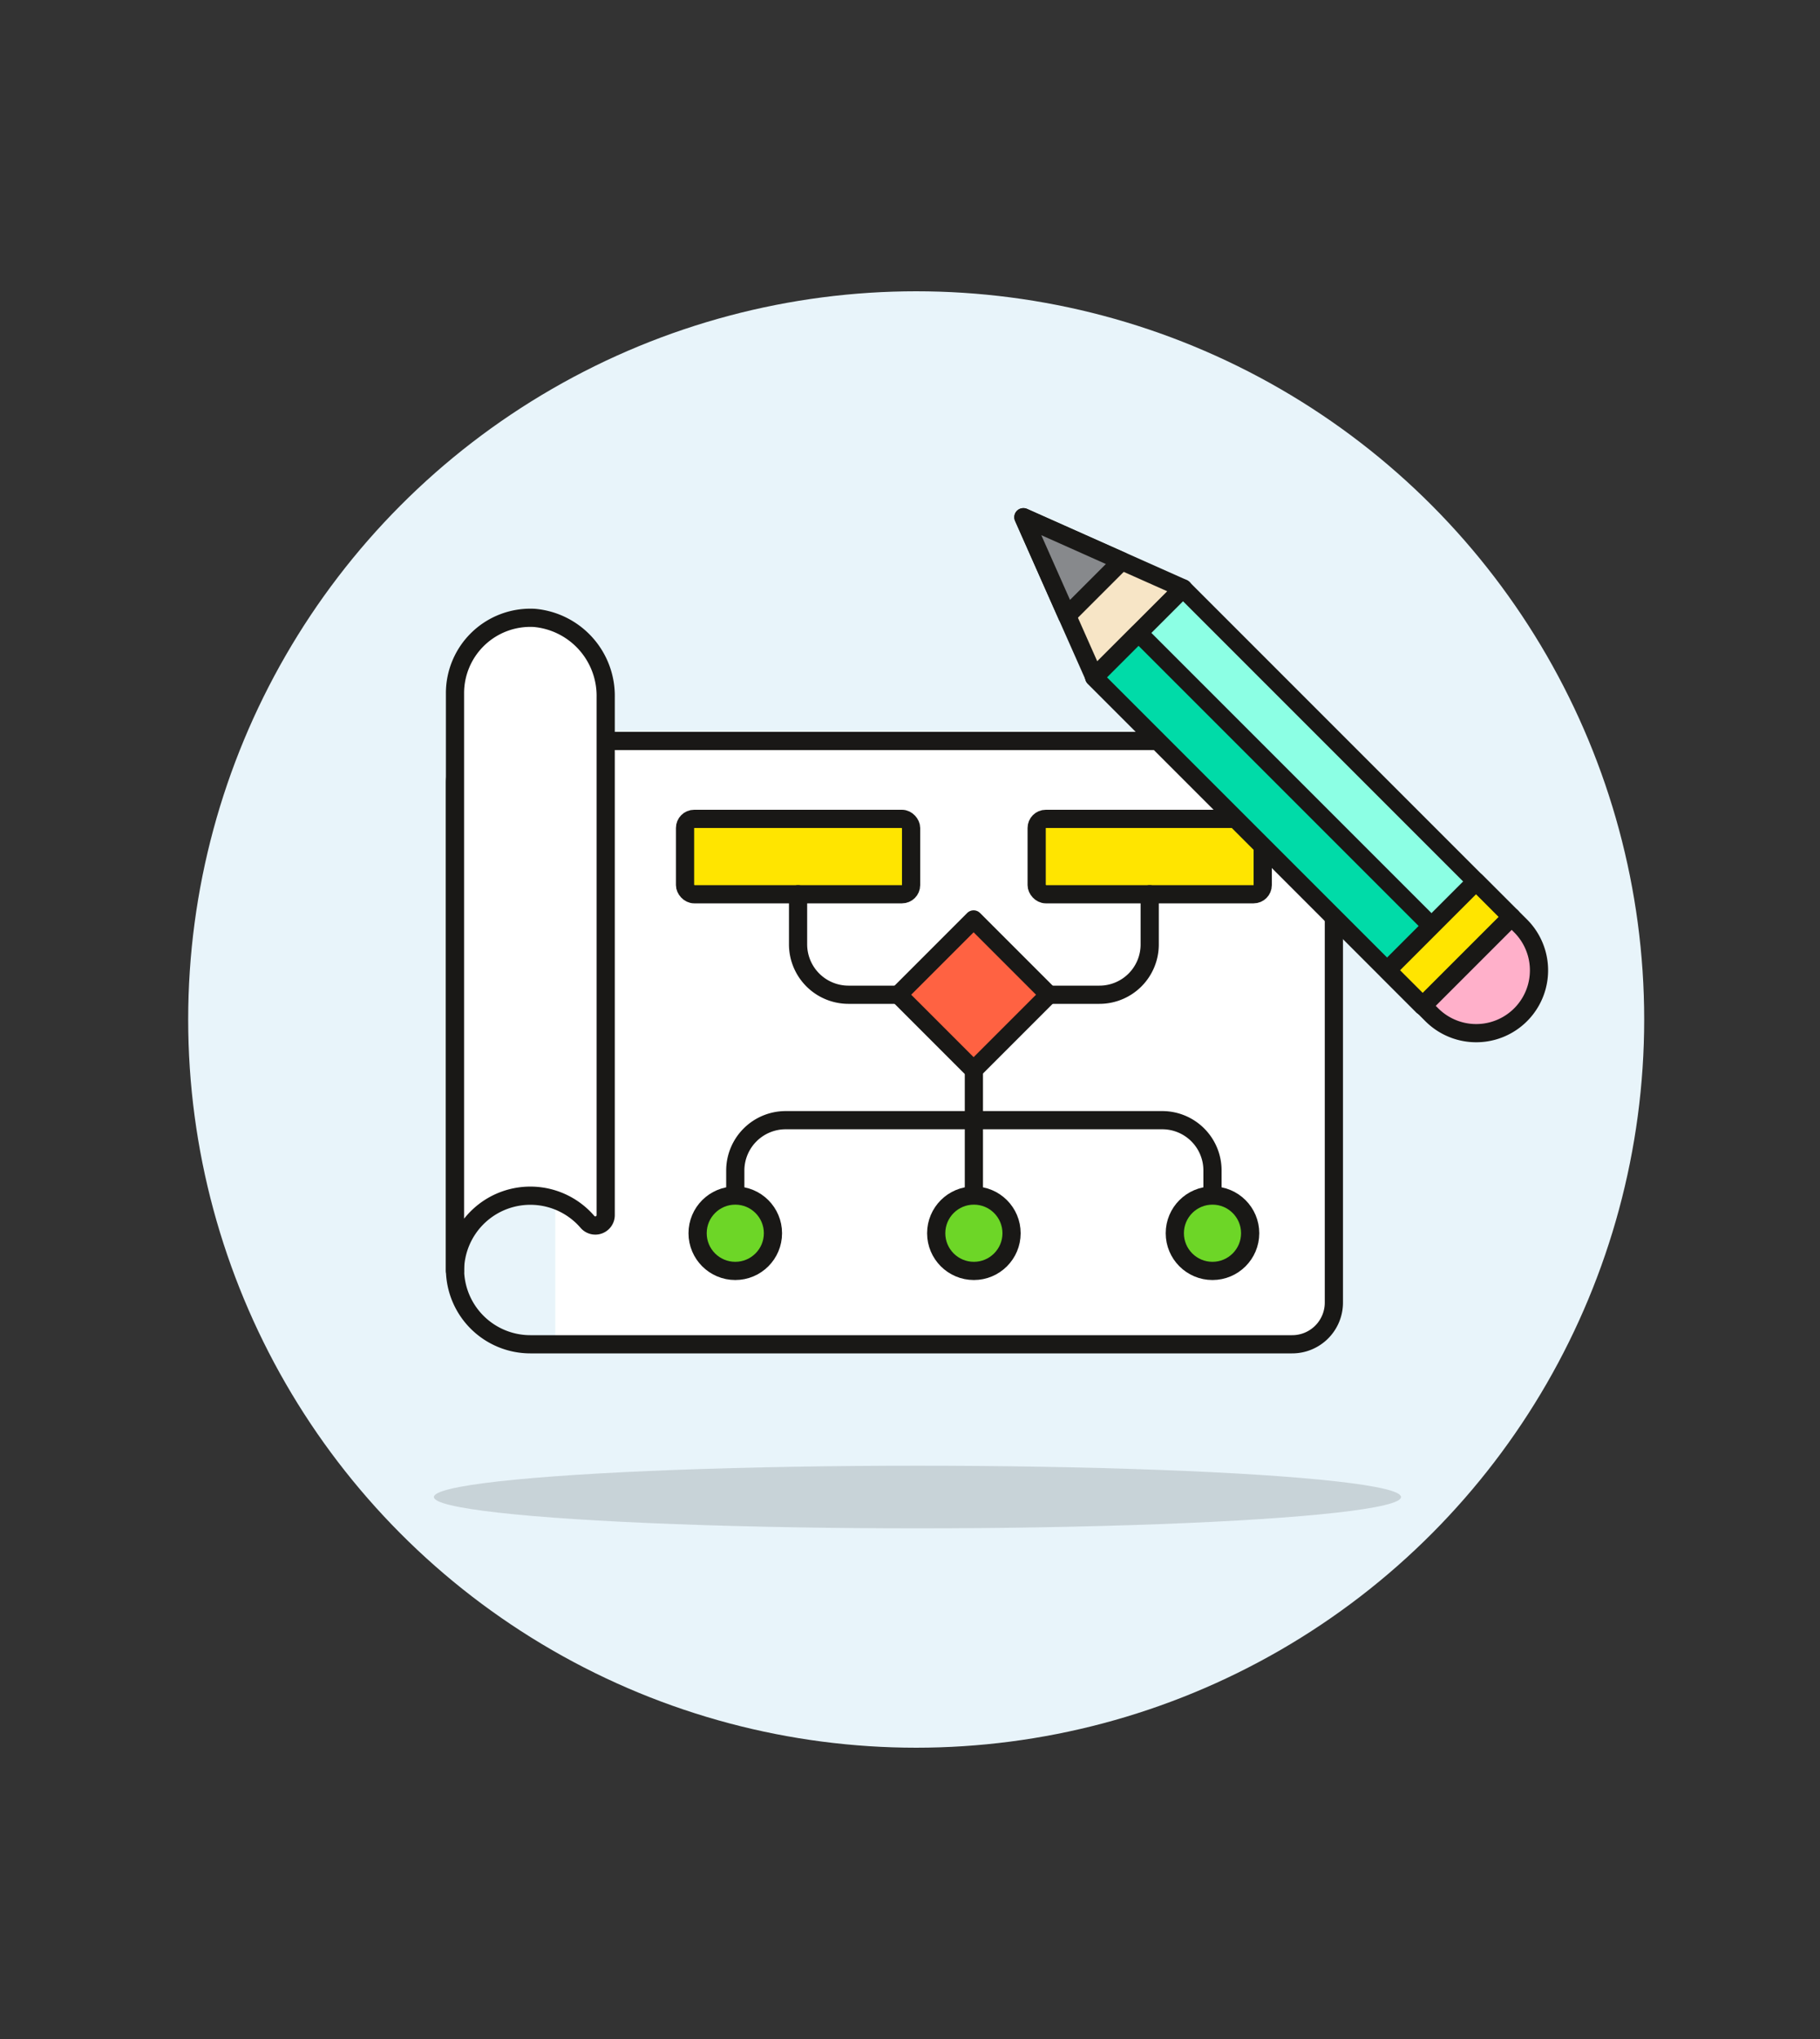 <svg viewBox="0 0 100 112" xmlns="http://www.w3.org/2000/svg"><rect x="0" y="0" width="100" height="112" fill="#333333" stroke="none"/><circle cx="50.34" cy="56" fill="#e8f4fa" r="40"/><path d="m56.23 28.41 3.9 8.79 4.88-4.88z" fill="#f7e5c6" stroke="#191816" stroke-linecap="round" stroke-linejoin="round"/><ellipse cx="50.41" cy="82.23" fill="#191816" opacity=".15" rx="26.57" ry="1.72"/><path d="m73.29 43v28.54a2.29 2.29 0 0 1 -2.3 2.3h-41.86a4.14 4.14 0 0 1 -4.13-4.14v-26.7a2.31 2.31 0 0 1 2.3-2.3h43.7a2.3 2.3 0 0 1 2.29 2.3z" fill="#fff"/><path d="m30.51 40.72v33.12h-1.38a4.14 4.14 0 0 1 -4.13-4.14v-26.7a2.31 2.31 0 0 1 2.3-2.3z" fill="#e8f4fa"/><g stroke="#191816" stroke-linecap="round" stroke-linejoin="round"><path d="m73.29 43v28.54a2.29 2.29 0 0 1 -2.3 2.3h-41.86a4.14 4.14 0 0 1 -4.13-4.14v-26.7a2.31 2.31 0 0 1 2.3-2.3h43.7a2.3 2.3 0 0 1 2.29 2.3z" fill="none"/><path d="m25 69.81a4.14 4.14 0 0 1 7.28-2.69.57.57 0 0 0 1-.38v-28.43a4.3 4.3 0 0 0 -3.92-4.37 4.14 4.14 0 0 0 -4.36 4.14z" fill="#fff"/><rect fill="#ffe500" height="4.14" rx=".5" width="12.42" x="37.64" y="44.98"/><rect fill="#ffe500" height="4.14" rx=".5" width="12.42" x="56.96" y="44.98"/><path d="m50.58 51.71h5.85v5.85h-5.85z" fill="#ff6242" transform="matrix(.707 -.707 .707 .707 -22.96 53.84)"/><path d="m63.17 49.12v2.76a2.76 2.76 0 0 1 -2.76 2.76h-2.76" fill="none"/><path d="m43.85 49.12v2.76a2.77 2.77 0 0 0 2.76 2.76h2.76" fill="none"/><path d="m53.51 58.77v6.9" fill="none"/><path d="m40.4 65.67v-1.38a2.77 2.77 0 0 1 2.76-2.76h20.7a2.76 2.76 0 0 1 2.76 2.76v1.38" fill="none"/><circle cx="40.4" cy="67.74" fill="#6dd627" r="2.07"/><circle cx="53.51" cy="67.74" fill="#6dd627" r="2.07"/><circle cx="66.62" cy="67.74" fill="#6dd627" r="2.07"/><path d="m68.15 31.02h6.9v25.53h-6.9z" fill="#8cffe4" transform="matrix(.707 -.707 .707 .707 -9.99 63.45)"/><path d="m68.65 32.24h3.45v25.53h-3.45z" fill="#00dba8" transform="matrix(.707 -.707 .707 .707 -11.21 62.95)"/><path d="m76.2 50.45h6.9v2.76h-6.9z" fill="#ffe500" transform="matrix(.707 -.707 .707 .707 -13.32 71.5)"/><path d="m83.06 50.37-4.88 4.88.49.49a3.45 3.45 0 0 0 4.88-4.88z" fill="#ffb0ca"/><path d="m56.23 28.41 2.4 5.41 3-3z" fill="#87898c"/></g></svg>